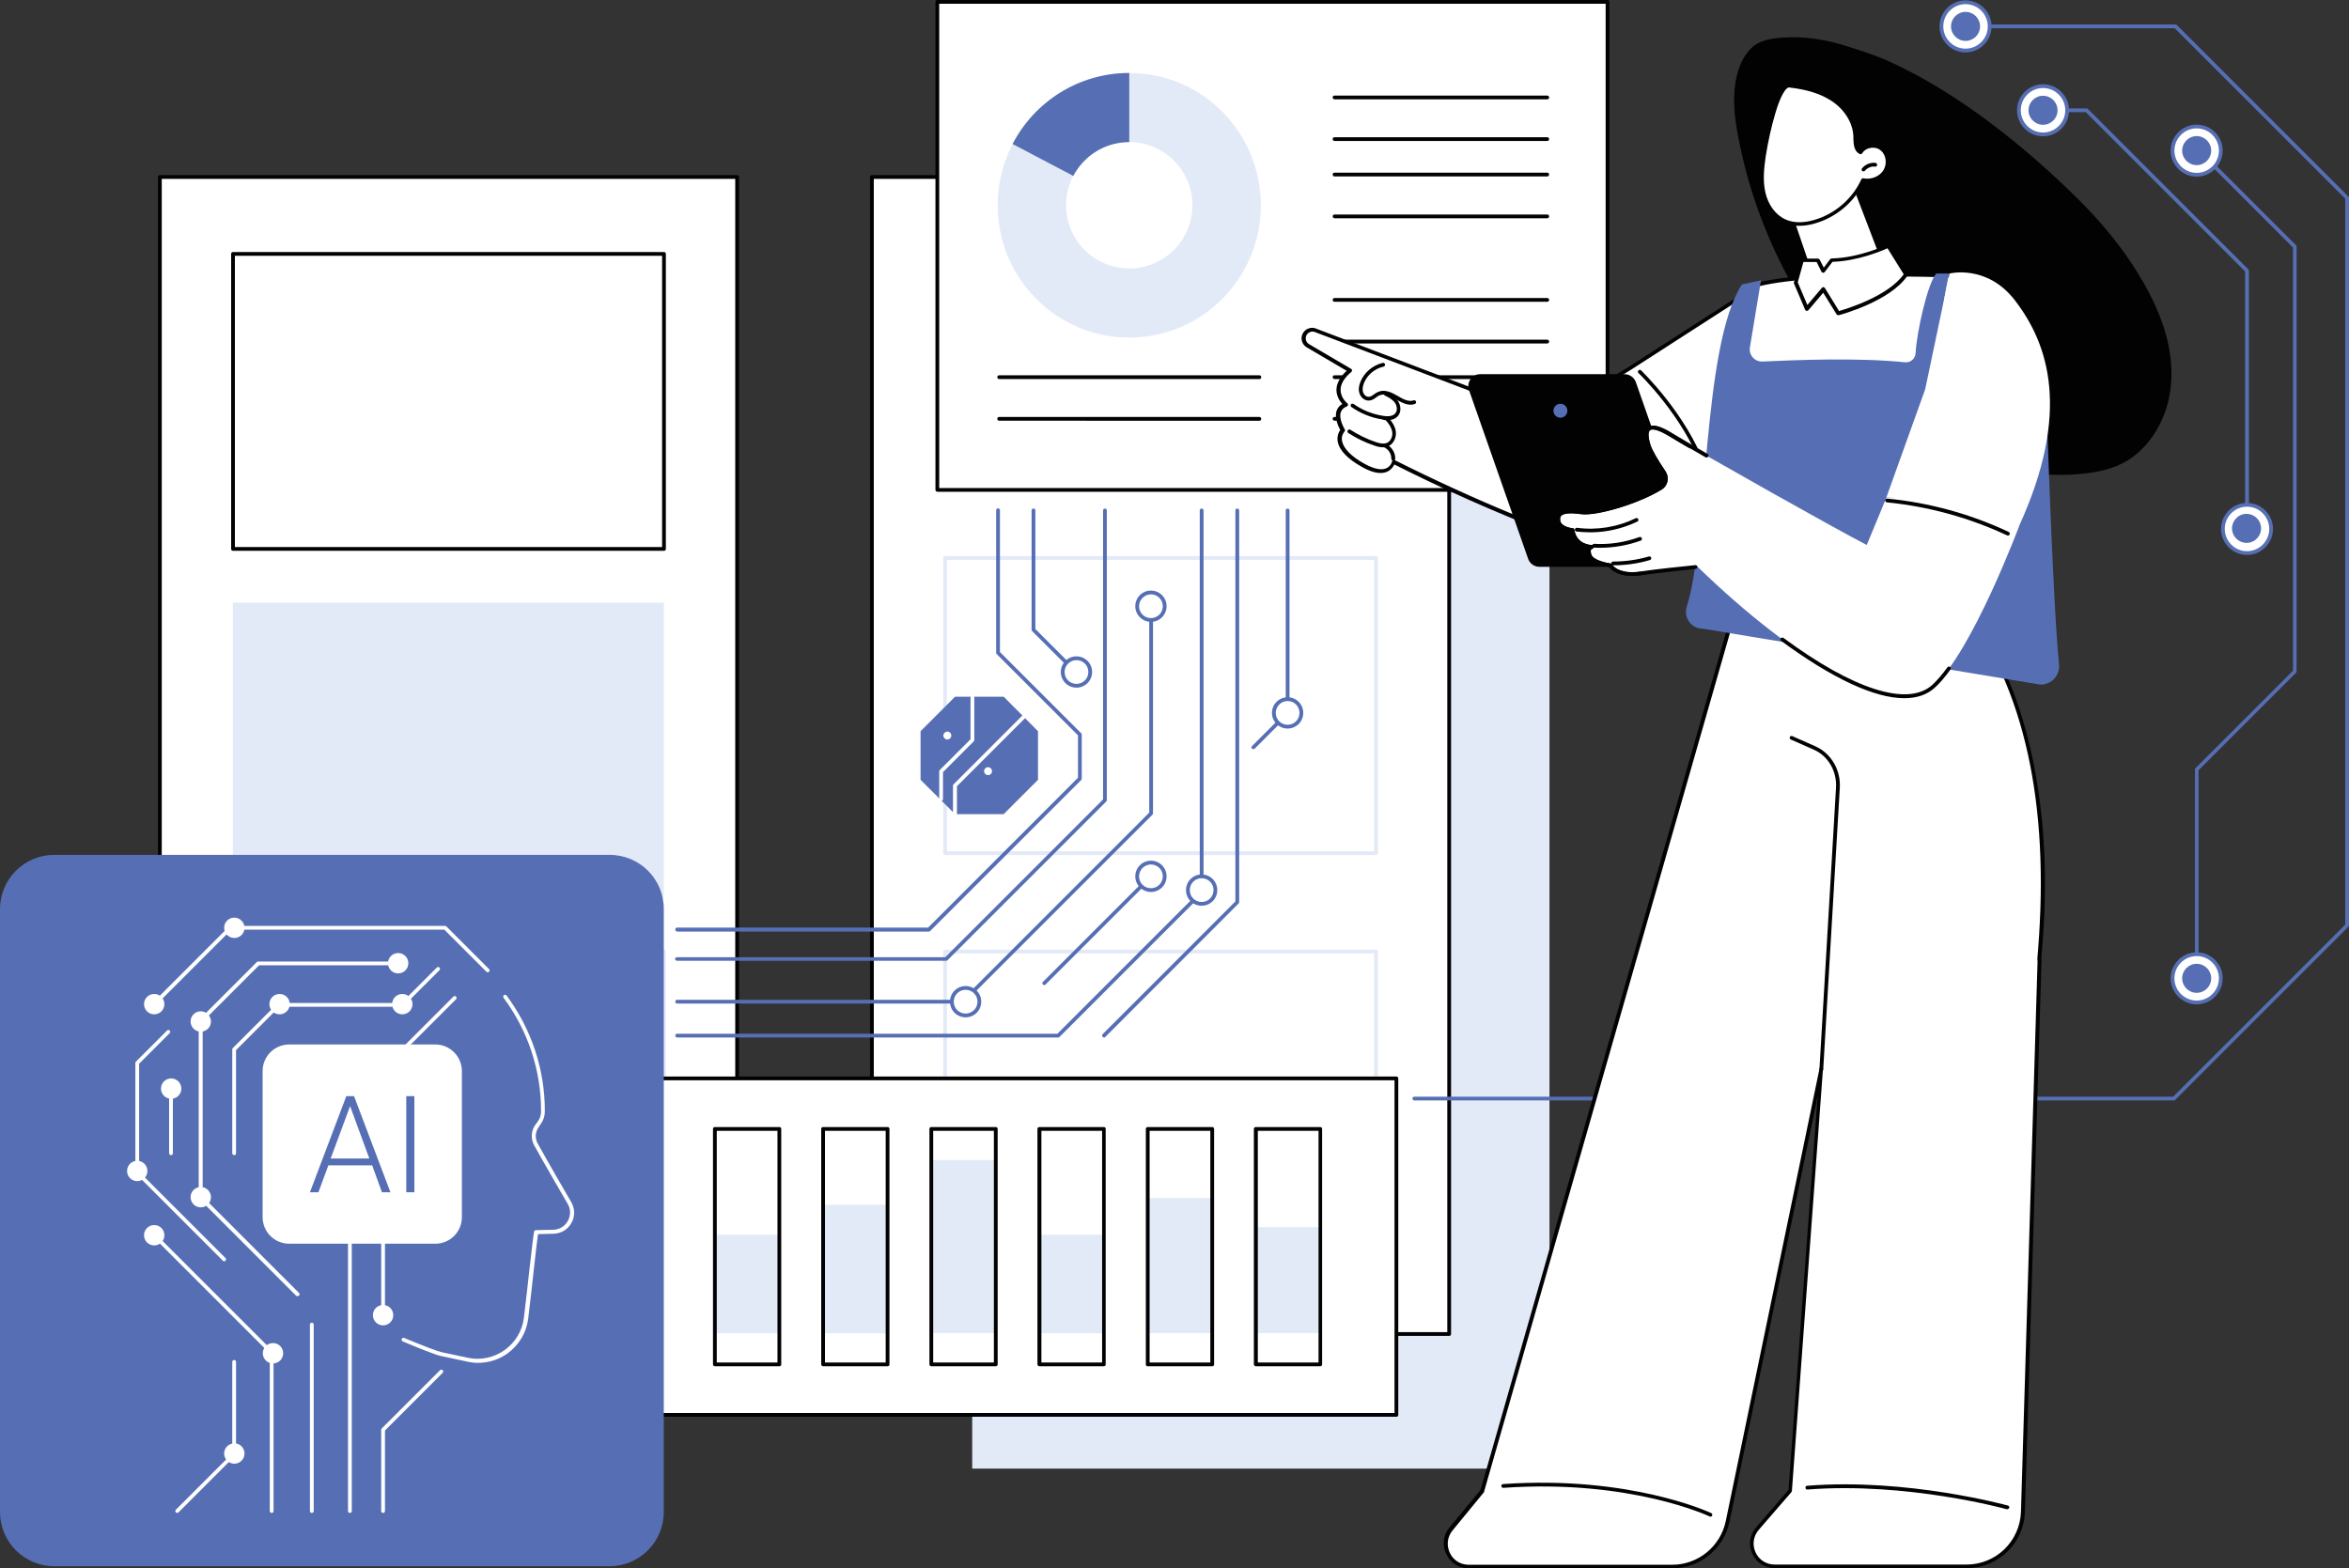 <?xml version="1.0" encoding="utf-8"?>
<!-- Generator: Adobe Illustrator 24.1.2, SVG Export Plug-In . SVG Version: 6.00 Build 0)  -->
<svg version="1.1" id="Layer_1" xmlns="http://www.w3.org/2000/svg" xmlns:xlink="http://www.w3.org/1999/xlink" x="0px" y="0px"
	 viewBox="0 0 1246 832" style="enable-background:new 0 0 1246 832;" xml:space="preserve">
<rect x="0" y="0" width="1246" height="832" fill="#333333" stroke="none"/>
<style type="text/css">
	.st0{fill:#FFFFFF;}
	.st1{fill:#020203;}
	.st2{fill:#E3EAF7;}
	.st3{fill:#566FB4;}
</style>
<g id="Business_process_automation">
	<g>
		<g>
			<g>
				<rect x="84.7" y="94" class="st0" width="306.2" height="613.7"/>
				<path class="st1" d="M83.8,707.6V93.9c0-0.6,0.4-1,1-1H391c0.6,0,1,0.4,1,1v613.8c0,0.6-0.4,1-1,1H84.8
					C84.2,708.7,83.8,708.2,83.8,707.6z M390,94.9H85.8v611.8H390V94.9z"/>
			</g>
			<g>
				<rect x="123.5" y="319.7" class="st2" width="228.6" height="156.5"/>
				<g>
					<rect x="123.5" y="504.9" class="st0" width="228.6" height="156.5"/>
					<path class="st2" d="M122.6,661.3V504.8c0-0.6,0.4-1,1-1h228.6c0.6,0,1,0.4,1,1v156.6c0,0.6-0.4,1-1,1H123.6
						C123,662.4,122.6,661.9,122.6,661.3z M351.2,505.8H124.6v154.6h226.6V505.8z"/>
				</g>
				<g>
					<rect x="123.5" y="134.7" class="st0" width="228.6" height="156.5"/>
					<path class="st1" d="M122.6,291.2V134.7c0-0.6,0.4-1,1-1h228.6c0.6,0,1,0.4,1,1v156.5c0,0.6-0.4,1-1,1H123.6
						C123,292.2,122.6,291.8,122.6,291.2z M351.2,135.7H124.6v154.5h226.6V135.7z"/>
				</g>
			</g>
		</g>
		<g>
			<rect x="515.7" y="165.4" class="st2" width="306.2" height="613.7"/>
			<g>
				<rect x="462.5" y="94" class="st0" width="306.2" height="613.7"/>
				<path class="st1" d="M461.5,707.6V93.9c0-0.6,0.4-1,1-1h306.2c0.6,0,1,0.4,1,1v613.8c0,0.6-0.4,1-1,1H462.5
					C461.9,708.7,461.5,708.2,461.5,707.6z M767.7,94.9H463.5v611.8h304.2V94.9z"/>
			</g>
			<g>
				<rect x="501.3" y="296.1" class="st0" width="228.6" height="156.5"/>
				<path class="st2" d="M500.3,452.5V296c0-0.6,0.4-1,1-1h228.6c0.6,0,1,0.4,1,1v156.6c0,0.6-0.4,1-1,1H501.3
					C500.7,453.6,500.3,453.1,500.3,452.5z M728.9,297H502.3v154.6h226.6V297z"/>
			</g>
			<g>
				<rect x="501.3" y="504.9" class="st0" width="228.6" height="156.5"/>
				<path class="st2" d="M500.3,661.3V504.8c0-0.6,0.4-1,1-1h228.6c0.6,0,1,0.4,1,1v156.6c0,0.6-0.4,1-1,1H501.3
					C500.7,662.4,500.3,661.9,500.3,661.3z M728.9,505.8H502.3v154.6h226.6V505.8z"/>
			</g>
		</g>
		<g>
			<g>
				<rect x="223.1" y="572.1" class="st0" width="517.7" height="178.5"/>
				<path class="st1" d="M222,750.6V572.1c0-0.6,0.4-1,1-1h517.7c0.6,0,1,0.4,1,1v178.5c0,0.6-0.4,1-1,1H223.1
					C222.5,751.6,222.1,751.2,222,750.6z M739.7,573.1H224v176.5h515.7V573.1z"/>
			</g>
			<g>
				<g>
					<rect x="379.2" y="655" class="st2" width="34.2" height="52.3"/>
					<rect x="436.6" y="639.1" class="st2" width="34.2" height="68.2"/>
					<rect x="493.9" y="615.4" class="st2" width="34.2" height="91.8"/>
					<rect x="551.3" y="655" class="st2" width="34.2" height="52.3"/>
					<rect x="608.7" y="635.5" class="st2" width="34.2" height="71.7"/>
					<rect x="666.1" y="651" class="st2" width="34.2" height="56.2"/>
				</g>
				<g>
					<path class="st1" d="M378.2,723.8V598.9c0-0.6,0.4-1,1-1h34.2c0.6,0,1,0.4,1,1v124.9c0,0.6-0.4,1-1,1h-34.2
						C378.6,724.8,378.2,724.3,378.2,723.8z M412.4,599.9h-32.2v122.9h32.2V599.9z"/>
					<path class="st1" d="M435.6,723.8V598.9c0-0.6,0.4-1,1-1h34.2c0.6,0,1,0.4,1,1v124.9c0,0.6-0.4,1-1,1h-34.2
						C436,724.8,435.6,724.3,435.6,723.8z M469.8,599.9h-32.2v122.9h32.2V599.9z"/>
					<path class="st1" d="M493,723.8V598.9c0-0.6,0.4-1,1-1h34.2c0.6,0,1,0.4,1,1v124.9c0,0.6-0.4,1-1,1H494
						C493.4,724.8,493,724.3,493,723.8z M527.2,599.9H495v122.9h32.2V599.9z"/>
					<path class="st1" d="M550.3,723.8V598.9c0-0.6,0.4-1,1-1h34.2c0.6,0,1,0.4,1,1v124.9c0,0.6-0.4,1-1,1h-34.2
						C550.8,724.8,550.3,724.3,550.3,723.8z M584.6,599.9h-32.2v122.9h32.2V599.9z"/>
					<path class="st1" d="M607.8,723.8V598.9c0-0.6,0.4-1,1-1H643c0.6,0,1,0.4,1,1v124.9c0,0.6-0.4,1-1,1h-34.3
						C608.2,724.8,607.7,724.3,607.8,723.8z M642,599.9h-32.2v122.9H642V599.9z"/>
					<path class="st1" d="M665.1,723.8V598.9c0-0.6,0.4-1,1-1h34.2c0.6,0,1,0.4,1,1v124.9c0,0.6-0.4,1-1,1h-34.2
						C665.6,724.8,665.1,724.3,665.1,723.8z M699.4,599.9h-32.2v122.9h32.2V599.9z"/>
				</g>
			</g>
		</g>
		<g>
			<g>
				<rect x="497.2" y="1" class="st0" width="355.5" height="258.9"/>
				<path class="st1" d="M496.2,259.9V1c0-0.6,0.4-1,1-1l355.5,0c0.6,0,1,0.4,1,1v258.9c0,0.6-0.4,1-1,1H497.2
					C496.7,260.9,496.2,260.4,496.2,259.9z M851.7,2H498.2v256.9h353.5V2z"/>
			</g>
			<g>
				<g>
					<path class="st0" d="M537.1,76.4c-5,9.7-7.9,20.8-7.9,32.5c0,38.8,31.3,70.2,69.8,70.2c38.6,0,69.8-31.4,69.8-70.2
						S637.5,38.7,599,38.7v70.2L537.1,76.4z"/>
					<path class="st2" d="M529.2,108.9c0,38.8,31.3,70.2,69.8,70.2c38.6,0,69.8-31.4,69.8-70.2S637.5,38.7,599,38.7l-61.9,37.7
						C532.1,86.1,529.2,97.2,529.2,108.9z"/>
					<path class="st3" d="M599,108.9V38.7c-26.9,0-50.3,15.3-61.9,37.7L599,108.9z"/>
					<ellipse class="st0" cx="599" cy="108.9" rx="33.5" ry="33.5"/>
				</g>
				<path class="st1" d="M529,200.1c0-0.6,0.4-1,1-1h138c0.6,0,1,0.4,1,1s-0.4,1-1,1H530C529.4,201.1,529,200.6,529,200.1z"/>
				<path class="st1" d="M529,222.2c0-0.6,0.4-1,1-1h138c0.6,0,1,0.4,1,1s-0.4,1-1,1H530C529.4,223.2,529,222.7,529,222.2z"/>
				<path class="st1" d="M706.9,92.6c0-0.6,0.4-1,1-1h112.8c0.6,0,1,0.4,1,1s-0.4,1-1,1H707.9C707.4,93.6,706.9,93.2,706.9,92.6z"/>
				<path class="st1" d="M706.9,114.8c0-0.6,0.4-1,1-1h112.8c0.6,0,1,0.4,1,1s-0.4,1-1,1H707.9C707.4,115.8,706.9,115.3,706.9,114.8
					z"/>
				<path class="st1" d="M706.9,51.7c0-0.6,0.4-1,1-1h112.8c0.6,0,1,0.4,1,1s-0.4,1-1,1H707.9C707.4,52.7,706.9,52.3,706.9,51.7z"/>
				<path class="st1" d="M706.9,73.8c0-0.6,0.4-1,1-1h112.8c0.6,0,1,0.4,1,1s-0.4,1-1,1H707.9C707.4,74.8,706.9,74.3,706.9,73.8z"/>
				<path class="st1" d="M706.9,200.1c0-0.6,0.4-1,1-1h112.8c0.6,0,1,0.4,1,1s-0.4,1-1,1H707.9C707.4,201.1,706.9,200.6,706.9,200.1
					z"/>
				<path class="st1" d="M706.9,222.2c0-0.6,0.4-1,1-1h112.8c0.6,0,1,0.4,1,1s-0.4,1-1,1H707.9C707.4,223.2,706.9,222.7,706.9,222.2
					z"/>
				<path class="st1" d="M706.9,159.1c0-0.6,0.4-1,1-1h112.8c0.6,0,1,0.4,1,1s-0.4,1-1,1H707.9C707.4,160.1,706.9,159.7,706.9,159.1
					z"/>
				<path class="st1" d="M706.9,181.2c0-0.6,0.4-1,1-1h112.8c0.6,0,1,0.4,1,1s-0.4,1-1,1H707.9C707.4,182.2,706.9,181.8,706.9,181.2
					z"/>
			</g>
		</g>
	</g>
	<g>
		<path class="st3" d="M749.2,582.8c0-0.6,0.4-1,1-1h402.5l91.3-91.3V105.4L1153.6,15h-111c-0.6,0-1-0.4-1-1s0.4-1,1-1H1154
			c0.3,0,0.5,0.1,0.7,0.3l91,91c0.2,0.2,0.3,0.4,0.3,0.7v385.9c0,0.3-0.1,0.5-0.3,0.7l-91.9,91.9c-0.2,0.2-0.4,0.3-0.7,0.3H750.2
			C749.7,583.8,749.2,583.3,749.2,582.8z"/>
		<path class="st3" d="M1164.3,527l0-118.8c0-0.3,0.1-0.5,0.3-0.7l51.7-51.7V131.3l-50.6-50.6c-0.4-0.4-0.4-1,0-1.4
			c0.4-0.4,1-0.4,1.4,0l50.8,50.8c0.2,0.2,0.3,0.4,0.3,0.7v225.4c0,0.3-0.1,0.5-0.3,0.7l-51.7,51.7V527c0,0.6-0.4,1-1,1
			C1164.7,528,1164.2,527.5,1164.3,527z"/>
		<path class="st3" d="M1190.9,280.6V144l-84.5-84.5h-22.7c-0.6,0-1-0.4-1-1s0.4-1,1-1h23.1c0.3,0,0.5,0.1,0.7,0.3l85.1,85.1
			c0.2,0.2,0.3,0.4,0.3,0.7v137c0,0.6-0.4,1-1,1S1190.9,281.2,1190.9,280.6z"/>
		<g>
			<g>
				<circle class="st0" cx="1042.6" cy="14" r="12.8"/>
				<path class="st3" d="M1028.8,14c0-7.6,6.2-13.8,13.8-13.8c7.6,0,13.8,6.2,13.8,13.8s-6.2,13.8-13.8,13.8
					C1035,27.8,1028.8,21.6,1028.8,14z M1030.8,14c0,6.5,5.3,11.8,11.8,11.8s11.8-5.3,11.8-11.8s-5.3-11.8-11.8-11.8
					S1030.8,7.5,1030.8,14z"/>
			</g>
			<circle class="st3" cx="1042.6" cy="14" r="7.7"/>
		</g>
		<g>
			<g>
				<circle class="st0" cx="1191.9" cy="280.6" r="12.8"/>
				<path class="st3" d="M1178.1,280.6c0-7.6,6.2-13.8,13.8-13.8s13.8,6.2,13.8,13.8c0,7.6-6.2,13.8-13.8,13.8
					S1178.1,288.2,1178.1,280.6z M1180.1,280.6c0,6.5,5.3,11.8,11.8,11.8s11.8-5.3,11.8-11.8s-5.3-11.8-11.8-11.8
					S1180.1,274.1,1180.1,280.6z"/>
			</g>
			
				<ellipse transform="matrix(0.973 -0.23 0.23 0.973 -32.596 281.416)" class="st3" cx="1191.9" cy="280.6" rx="7.7" ry="7.7"/>
		</g>
		<g>
			<g>
				<path class="st0" d="M1083.7,45.7c7.1,0,12.8,5.7,12.8,12.8s-5.7,12.8-12.8,12.8c-7.1,0-12.8-5.7-12.8-12.8
					S1076.6,45.7,1083.7,45.7z"/>
				<path class="st3" d="M1069.9,58.5c0-7.6,6.2-13.8,13.8-13.8c7.6,0,13.8,6.2,13.8,13.8s-6.2,13.8-13.8,13.8
					C1076.1,72.3,1069.9,66.1,1069.9,58.5z M1071.9,58.5c0,6.5,5.3,11.8,11.8,11.8s11.8-5.3,11.8-11.8s-5.3-11.8-11.8-11.8
					S1071.9,52,1071.9,58.5z"/>
			</g>
			<circle class="st3" cx="1083.7" cy="58.5" r="7.7"/>
		</g>
		<g>
			<g>
				<path class="st0" d="M1165.2,67.1c7.1,0,12.8,5.7,12.8,12.8s-5.7,12.8-12.8,12.8c-7.1,0-12.8-5.7-12.8-12.8
					C1152.4,72.9,1158.2,67.1,1165.2,67.1z"/>
				<path class="st3" d="M1151.4,79.9c0-7.6,6.2-13.8,13.8-13.8c7.6,0,13.8,6.2,13.8,13.8c0,7.6-6.2,13.8-13.8,13.8
					C1157.6,93.7,1151.4,87.5,1151.4,79.9z M1153.4,79.9c0,6.5,5.3,11.8,11.8,11.8s11.8-5.3,11.8-11.8s-5.3-11.8-11.8-11.8
					S1153.4,73.4,1153.4,79.9z"/>
			</g>
			<circle class="st3" cx="1165.2" cy="79.9" r="7.7"/>
		</g>
		<g>
			<g>
				<circle class="st0" cx="1165.2" cy="519" r="12.8"/>
				<path class="st3" d="M1151.4,519c0-7.6,6.2-13.8,13.8-13.8c7.6,0,13.8,6.2,13.8,13.8c0,7.6-6.2,13.8-13.8,13.8
					C1157.6,532.8,1151.4,526.6,1151.4,519z M1153.4,519c0,6.5,5.3,11.8,11.8,11.8s11.8-5.3,11.8-11.8s-5.3-11.8-11.8-11.8
					S1153.4,512.5,1153.4,519z"/>
			</g>
			<circle class="st3" cx="1165.2" cy="519" r="7.7"/>
		</g>
	</g>
	<g>
		<g>
			<g>
				<path class="st0" d="M1073.1,802c-0.5,16.1-13.7,29-29.9,29H941.4c-10.3,0-15.9-12.2-9.1-20l17.4-20.1l16.5-224.1l-49.8,240.4
					c-2.9,13.9-15.1,23.9-29.3,23.9H778.9c-10.2,0-15.8-11.9-9.3-19.8l16.6-20.1l141.2-493.1l114.5,23.3
					c57.4,75.9,38.3,188.5,40,188.2L1073.1,802z"/>
				<path class="st1" d="M767.1,824.3c-2.2-4.6-1.6-10,1.7-13.9l16.5-19.9l141.1-492.9c0.2-0.5,0.7-0.8,1.2-0.7l114.5,23.3
					c0.2,0.1,0.5,0.2,0.6,0.4c21.1,27.9,34.4,63.9,39.6,107c4.2,34.5,1.9,63.5,0.9,75.9c-0.3,2.6-0.4,4.8-0.4,5.5
					c0.1,0.2,0.1,0.3,0.1,0.5l-8.8,292.4c-0.5,16.8-14.1,30-30.9,30H941.4c-5.2,0-9.7-2.9-11.9-7.6s-1.4-10.1,2-14l17.2-19.9
					l15.4-208.5l-46.7,225.4c-3,14.3-15.7,24.7-30.3,24.7H779C773.9,832,769.3,829.1,767.1,824.3z M966.1,565.7
					c0.6,0.1,0.9,0.6,0.9,1.1l-16.5,224.1c0,0.2-0.1,0.4-0.2,0.6l-17.4,20.1c-2.9,3.4-3.5,7.9-1.7,11.9c1.8,4,5.7,6.5,10.1,6.5
					h101.8c15.7,0,28.4-12.4,28.9-28.1l8.8-292.1c-0.2-0.5-0.1-1.8,0.3-6.4c6.1-77.1-7.3-138-39.8-181.2l-113.2-23L787.2,791.4
					c0,0.2-0.1,0.3-0.2,0.4l-16.5,20.1c-2.8,3.4-3.3,7.8-1.5,11.8s5.7,6.4,10,6.4h108.1c13.6,0,25.5-9.7,28.3-23.1l49.8-240.4
					c0.1-0.5,0.5-0.8,1-0.8C966.2,565.8,966.3,565.8,966.1,565.7z"/>
			</g>
			<path class="st1" d="M1064.6,800.7c-0.5-0.2-53-14.6-105.8-10.5c-0.6,0.1-1.1-0.3-1.1-0.9c-0.1-0.6,0.3-1.1,0.9-1.1
				c53.2-4.2,106,10.4,106.5,10.5c0.5,0.1,0.8,0.7,0.7,1.2c-0.2,0.4-0.6,0.7-1,0.7C1064.8,800.6,1064.7,800.6,1064.6,800.7z"/>
			<path class="st1" d="M906.9,804.5c-0.4-0.2-42.3-19.9-109.4-15.2c-0.6,0-1.1-0.3-1.1-0.9c-0.1-0.6,0.3-1.1,0.9-1.1
				c67.6-4.7,110,15.2,110.4,15.4c0.5,0.2,0.7,0.8,0.5,1.3c-0.2,0.4-0.5,0.6-0.9,0.6C907.2,804.6,907,804.6,906.9,804.5z"/>
			<path class="st1" d="M966.1,568.4c-0.6-0.1-1.1-0.6-1-1.1l8.8-149.5c0.5-8.7-4.2-16.8-11.8-20.1l-12.2-5.4
				c-0.5-0.2-0.7-0.8-0.5-1.3c0.2-0.5,0.8-0.7,1.3-0.5l12.2,5.4c8.4,3.7,13.6,12.6,13,22.1l-8.8,149.5
				C967.1,568,966.6,568.4,966.1,568.4C966.1,568.4,966,568.4,966.1,568.4z"/>
		</g>
		<path class="st1" d="M920.9,66c1,6.9,2.5,13.6,4.1,20.3c3.2,13,7.4,25.7,12.6,38c5.1,12.3,11.2,24.1,18.2,35.5
			s14.9,22.3,23.6,32.5c9,10.5,18.8,20.5,29.6,29.3c11.1,9.1,23.4,16.6,36.9,21.7c13,5,26.9,7.9,40.9,8.5c6.8,0.3,13.8,0.1,20.6-0.8
			c7-0.9,14-2.6,20.1-6.1c10.2-5.9,17.3-15.9,21.1-26.8c4.3-12.4,4-25.7,0.9-38.3c-3.5-14.1-10.4-27.2-18.3-39.3
			c-8.4-12.8-18.4-24.5-29.3-35.3c-10-9.9-20.6-19.5-31.5-28.5c-10.7-8.8-21.8-17.1-33.4-24.7c-11.5-7.5-23.4-14.2-35.8-19.8
			c-6.4-2.9-16.6-6.2-24.9-8.7c-9.7-2.8-19.9-4.2-30-3.6c-6.6,0.4-13.4,1.3-18.1,6.4c-4.5,4.8-6.7,11.4-7.7,17.8
			C919.4,51.4,919.8,58.8,920.9,66z"/>
		<g>
			<g>
				<g>
					<path class="st0" d="M803.2,274.2c19.8,8.2,24.1,9.2,26.3,9.6c11.5,2.2,44.2,4.4,94.2-48.9c1.5-26.9,2.9-53.7,4.4-80.6
						c-21.4,13.8-42.7,27.5-64.1,41.3l-43.3,26.3l-122.6-46.6c-3.1-1.4-6.5,0.9-6.5,4.2c0,1.7,0.9,3.2,2.3,4l22.3,13.1
						c-12.2,10.3-2.2,18.1-2.2,18.1c-8.2,3.2-1.6,13.6-1.6,13.6c-4,5.1-0.8,12.2,11,18.7c13.9,7.7,15.9-2,15.9-2
						C753.6,252.2,775.5,262.8,803.2,274.2z"/>
					<path class="st1" d="M829.1,284.8c-2-0.4-6-1.1-26.5-9.6c-21.6-8.9-42.8-18.6-63-28.8c-0.5,1.1-1.6,2.8-3.7,3.8
						c-3.3,1.5-7.8,0.7-13.3-2.4c-7.6-4.2-12.1-8.8-13-13.4c-0.4-2.2,0-4.4,1.3-6.3c-0.9-1.7-3.2-6.4-1.9-10.2
						c0.5-1.5,1.5-2.7,3-3.6c-1.2-1.3-3-3.9-3.1-7.3c0-3.5,1.8-6.9,5.4-10.3l-21.1-12.4c-1.7-1-2.8-2.8-2.8-4.8c0-1.9,1-3.7,2.6-4.7
						s3.6-1.2,5.3-0.4l122.2,46.4l43-25.9l64.1-41.3c0.3-0.2,0.7-0.2,1,0s0.5,0.5,0.5,0.9l-4.4,80.6c0,0.2-0.1,0.4-0.3,0.6
						c-21.6,23-42.4,38.3-61.9,45.5c-8.2,3-16.1,4.5-23.5,4.5C835.7,285.7,832.5,285.4,829.1,284.8z M927,156.3l-62.4,40.2
						l-43.4,26.2c-0.3,0.2-0.6,0.2-0.9,0.1l-122.7-46.6c-1.1-0.5-2.4-0.4-3.4,0.3c-1,0.6-1.6,1.8-1.6,3c0,1.3,0.7,2.5,1.8,3.1
						l22.3,13.1c0.3,0.2,0.5,0.5,0.5,0.8s-0.2,0.6-0.4,0.8c-3.8,3.2-5.8,6.5-5.7,9.7c0.1,4.2,3.5,6.9,3.5,6.9
						c0.3,0.2,0.5,0.5,0.4,0.9c0,0.4-0.3,0.7-0.6,0.8c-1.7,0.7-2.7,1.7-3.2,3.1c-1.2,3.8,2.1,9,2.1,9.1c0.2,0.3,0.2,0.8-0.1,1.1
						c-1.3,1.6-1.7,3.3-1.3,5.2c0.8,3.9,5,8.2,12,12c4.9,2.7,8.9,3.5,11.5,2.3c2.4-1.1,3-3.5,3-3.6c0-0.3,0.2-0.6,0.5-0.7
						s0.6-0.1,0.9,0c20.5,10.3,42,20.2,63.9,29.2c20.4,8.4,24.2,9.1,26.1,9.5c15,2.9,47.1,0.5,93-48.3L927,156.3z"/>
				</g>
				<g>
					<path class="st1" d="M740.2,211.7c-2.7-1.7-5.8-3.1-8.4-2c-0.6,0.2-1.2,0.7-1.8,1.1c-1.1,0.8-2.2,1.6-3.7,1.7
						c-2.2,0.2-4.5-1.5-5.2-3.9c-0.6-1.8-0.4-3.9,0.6-6.2c2-4.9,6.6-8.7,11.8-9.9c0.5-0.1,1.1,0.3,1.2,0.8c0.1,0.5-0.3,1.1-0.8,1.2
						c-4.6,1-8.6,4.3-10.4,8.7c-0.7,1.8-0.9,3.4-0.5,4.8c0.4,1.3,1.6,2.6,3.1,2.5c0.9,0,1.8-0.6,2.7-1.3c0.7-0.5,1.4-0.9,2.2-1.3
						c3.4-1.5,7.1,0.2,10.3,2.1c3,1.8,5.9,3.3,8.5,2.4c0.6-0.2,1.1,0.1,1.3,0.6c0.2,0.6-0.1,1.1-0.6,1.3c-0.7,0.3-1.5,0.4-2.2,0.4
						C745.3,214.7,742.5,213,740.2,211.7z"/>
					<path class="st1" d="M733.2,222.5c-5.9-0.9-11.5-3.2-16.4-6.6c-0.4-0.3-0.5-0.9-0.2-1.4c0.3-0.4,0.9-0.5,1.4-0.2
						c4.6,3.3,10,5.4,15.6,6.3c3.1,0.5,5.3,0.1,6.5-1.3c1.3-1.5,0.9-4-0.1-5.5c-1.3-1.9-3.7-3.2-5.3-3.9c-0.5-0.2-0.7-0.8-0.5-1.3
						s0.8-0.7,1.3-0.5c1.9,0.9,4.5,2.3,6.1,4.7c1.4,2.2,1.9,5.6-0.1,7.9c-1.3,1.5-3.2,2.2-5.8,2.2
						C734.9,222.9,734,222.9,733.2,222.5z"/>
					<path class="st1" d="M729.1,236.4c-4.9-1.6-9.6-3.9-13.9-6.7c-0.5-0.3-0.6-0.9-0.3-1.4c0.3-0.5,0.9-0.6,1.4-0.3
						c4.2,2.7,8.7,4.9,13.4,6.5c2,0.7,4.3,1.2,6.1,0.4c2.1-1,3-3.6,2.7-5.7c-0.3-2-1.5-4.2-3.5-6.3c-0.4-0.4-0.4-1,0-1.4
						c0.4-0.4,1-0.4,1.4,0c2.3,2.5,3.7,5,4,7.5c0.4,3.2-1.3,6.5-3.9,7.7c-0.9,0.4-1.9,0.6-2.9,0.6
						C732,237.3,730.4,236.9,729.1,236.4z"/>
					<path class="st1" d="M739.1,244.4c-0.6,0-1-0.4-1.1-1.1c0.1-2.6-1.6-5.1-4-6.1c-0.5-0.2-0.7-0.8-0.5-1.3s0.8-0.7,1.3-0.5
						c3.2,1.3,5.4,4.6,5.3,8C740.1,244,739.6,244.4,739.1,244.4L739.1,244.4z"/>
				</g>
				<path class="st1" d="M902.8,248.3c-9.9-27.7-33.5-50.2-33.7-50.4c-0.4-0.4-0.4-1,0-1.4c0.4-0.4,1-0.4,1.4,0
					c0.2,0.2,24.1,23.1,34.2,51.2c0.2,0.5-0.1,1.1-0.6,1.3c-0.1,0.1-0.2,0.1-0.3,0.1C903.4,249.1,903,248.8,902.8,248.3z"/>
			</g>
			<g>
				<path class="st0" d="M1037.6,214.6l-127-1.2l16.3-60.7c25.5-10.2,122.3-6.7,123.6-5.3L1037.6,214.6z"/>
				<path class="st1" d="M1037.6,215.5l-126.9-1.1c-0.3,0-0.6-0.2-0.8-0.4c-0.2-0.3-0.3-0.6-0.2-0.9l16.3-60.7
					c0.1-0.3,0.3-0.6,0.6-0.7c13.7-5.4,46.3-6.8,71.3-7c20.6-0.2,52.1,0.6,53.4,2c0.2,0.3,0.3,0.6,0.2,0.9l-12.9,67.1
					C1038.5,215.2,1038.1,215.5,1037.6,215.5L1037.6,215.5z M927.7,153.5l-15.8,58.9l124.9,1.1l12.5-65.4
					C1039.9,146.8,952.7,144,927.7,153.5z"/>
			</g>
			<path class="st3" d="M1058.9,237.2c-45.9-11-24.9-92.1-24.9-92.1h-6.9c-4.4,4.5-10.4,30.8-11,42.3c-0.2,2.9-2.7,5.1-5.6,4.8
				c-24.9-2.6-58.2-1.2-75.7-0.4c-4.3,0.1-7.5-3.8-6.5-8l5.8-35.1l-10.1,2.2c-21.2,32.2-18,136.4-29.3,171
				c-1.8,5.7,2.4,11.6,8.4,11.6l179.3,29.7c5.9,0,10.4-5,9.8-10.8c-3.2-29.7-7.1-148.7-7.1-149.5
				C1085.1,202.9,1090.6,244.7,1058.9,237.2z"/>
			<g>
				<path class="st1" d="M810.6,296.5l-31.4-89.6c-1.4-4.1,1.6-8.4,6-8.4h76.5c2.7,0,5.1,1.7,6,4.2l31.4,89.6c1.4,4.1-1.6,8.4-6,8.4
					h-76.5C813.9,300.7,811.5,299,810.6,296.5z"/>
				<circle class="st3" cx="827.7" cy="217.9" r="3.7"/>
			</g>
			<g>
				<path class="st0" d="M1000.6,264l-10.4,25.1c-13.3-6.7-87.7-48.5-103.5-58.2c-15.8-9.7-14,0.1-12.2,5.5
					c1.1,3.4,5.3,9.8,8.2,14.2c1.8,2.7,1.1,6.4-1.7,8.1c-11.9,7.4-33.9,14.1-42.2,13c-9.6-1.3-13,0.4-12.2,4.6
					c0.8,4.2,7.5,4.8,7.5,4.8c1.3,9,10.3,9,10.3,9s-2.7,0.2-1.3,4.4c1.4,4.1,11.1,5.4,11.1,5.4c1.5,2.8,7,5.6,15.9,4.3
					c8.9-1.3,30.4-3.5,30.4-3.5c51.4,49.9,104.7,81.7,125.1,63.4c20.5-18.3,45.5-85.2,45.5-85.2C1056,261.1,1000.6,264,1000.6,264z"
					/>
				<path class="st1" d="M853.6,300.7c-2.2-0.3-10-1.8-11.4-6c-0.5-1.6-0.6-3-0.1-4c-2.9-0.7-7.6-2.7-8.8-8.8
					c-1.9-0.3-6.9-1.5-7.6-5.5c-0.3-1.8,0-3.3,1-4.3c1.8-1.9,5.7-2.4,12.3-1.5c8.1,1.1,29.9-5.6,41.5-12.8c1.1-0.7,1.8-1.7,2.1-3
					c0.3-1.2,0-2.5-0.7-3.6c-3.2-4.7-7.2-11.1-8.3-14.5c-1.7-5.2-1.6-8.6,0.4-10.1c2.3-1.8,6.6-0.8,13.3,3.4
					c3.4,2.1,9.6,5.7,18.4,10.8c0.5,0.3,0.7,0.9,0.4,1.4s-0.9,0.7-1.4,0.4c-8.9-5.1-15.1-8.7-18.5-10.8c-7.6-4.7-10.2-4.3-11-3.6
					c-1.1,0.9-1,3.8,0.3,7.9c0.8,2.5,3.6,7.5,8,14c1,1.6,1.4,3.4,1,5.2c-0.4,1.8-1.4,3.3-3,4.3c-11.9,7.4-34.3,14.2-42.8,13.1
					c-5.8-0.8-9.3-0.5-10.6,0.9c-0.5,0.6-0.7,1.4-0.5,2.6c0.6,3.4,6.5,4,6.6,4c0.5,0,0.8,0.3,0.9,0.8c1.2,8,9,8.1,9.3,8.1l0,0
					c0.5,0,1,0.5,1,1s-0.4,1-0.9,1c0,0-0.3,0.1-0.5,0.4c-0.2,0.3-0.4,1,0.1,2.7c1,2.9,7.9,4.4,10.3,4.7c0.3,0,0.5,0.2,0.7,0.5
					c1.3,2.3,6.2,5.1,14.9,3.8c7.6-1.2,24.4-2.9,29.3-3.4c0.6,0,1,0.4,1.1,0.9c0,0.6-0.4,1-0.9,1.1c-4.9,0.5-21.6,2.3-29.2,3.4
					c-1.6,0.2-3.1,0.3-4.5,0.3C859.6,305.5,855.4,303.3,853.6,300.7z"/>
				<path class="st1" d="M944.8,340c-0.4-0.3-0.5-1-0.2-1.4c0.3-0.4,1-0.5,1.4-0.2c37.2,27.5,66,36.6,78.9,25
					c2.5-2.3,5.2-5.4,8.1-9.4c0.3-0.4,1-0.5,1.4-0.2s0.5,1,0.2,1.4c-3,4.1-5.8,7.4-8.4,9.7c-4.1,3.7-9.5,5.5-16.1,5.5
					C994.4,370.4,972,360,944.8,340z"/>
				<path class="st1" d="M853.5,300.8c-2.2-0.3-10-1.8-11.4-6c-0.5-1.6-0.6-3-0.1-4c-2.9-0.7-7.6-2.7-8.8-8.8
					c-1.9-0.3-6.9-1.5-7.6-5.5c-0.3-1.8,0-3.3,1-4.3c1.8-1.9,5.7-2.4,12.3-1.5c8.1,1.1,29.9-5.6,41.5-12.8c1.1-0.7,1.8-1.7,2.1-3
					c0.3-1.2,0-2.5-0.7-3.6c-3.2-4.7-7.2-11.1-8.3-14.5c-1.7-5.2-1.6-8.6,0.4-10.1c2.3-1.8,6.6-0.8,13.3,3.4
					c2.2,1.3,5.4,3.3,9.8,5.8c0.5,0.3,0.7,0.9,0.4,1.4s-0.9,0.7-1.4,0.4c-4.4-2.5-7.7-4.5-9.8-5.8c-7.6-4.7-10.2-4.3-11-3.6
					c-1.1,0.9-1,3.8,0.3,7.9c0.8,2.5,3.6,7.5,8,14c1,1.6,1.4,3.4,1,5.2c-0.4,1.8-1.4,3.3-3,4.3c-11.9,7.4-34.3,14.2-42.8,13.1
					c-5.8-0.8-9.3-0.5-10.6,0.9c-0.5,0.6-0.7,1.4-0.5,2.6c0.6,3.4,6.5,4,6.6,4c0.5,0,0.8,0.3,0.9,0.8c1.2,8,9,8.1,9.3,8.1l0,0
					c0.5,0,1,0.5,1,1s-0.4,1-0.9,1c0,0-0.3,0.1-0.5,0.4c-0.2,0.3-0.4,1,0.1,2.7c1,2.9,7.9,4.4,10.3,4.7c0.3,0,0.5,0.2,0.7,0.5
					c1.3,2.3,6.2,5.1,14.9,3.8c0.5-0.1,1,0.3,1.1,0.8c0.1,0.5-0.3,1-0.8,1.1c-1.6,0.2-3.1,0.3-4.5,0.3
					C859.6,305.5,855.4,303.3,853.5,300.8z"/>
				<path class="st1" d="M836.3,282c-0.6,0-1-0.6-0.9-1.1c0-0.6,0.6-1,1.1-0.9c10.6,1.4,21.6-0.4,31.2-5.1c0.5-0.2,1.1,0,1.3,0.5
					s0,1.1-0.5,1.3c-7.7,3.7-16.3,5.7-24.9,5.7C841.1,282.4,838.6,282.2,836.3,282z"/>
				<path class="st1" d="M845.4,290.5c-0.5-0.1-0.9-0.5-0.9-1.1c0.1-0.5,0.6-0.9,1.1-0.9c8.1,0.5,16.4-0.8,24-3.6
					c0.5-0.2,1.1,0.1,1.3,0.6s-0.1,1.1-0.6,1.3c-6.9,2.5-14.3,3.8-21.6,3.8C847.6,290.6,846.6,290.6,845.4,290.5z"/>
				<path class="st1" d="M854.7,298.9c0-0.6,0.4-1,1-1c6.4,0,12.8-0.9,19-2.7c0.5-0.1,1,0.2,1.2,0.7c0.1,0.5-0.2,1-0.7,1.2
					c-6.4,1.9-13,2.8-19.6,2.8l0,0C855.1,299.9,854.6,299.4,854.7,298.9z"/>
			</g>
			<path class="st0" d="M1021.2,206.5l-20.6,57.4c15.9-0.2,70.5,14.9,70.5,14.9c27.4-60.1,15.8-96.1-2.5-119.7
				c-14.8-19-34.5-14-34.5-14L1021.2,206.5z"/>
			<path class="st1" d="M1064.6,284c-20.1-9.4-41.6-15.3-63.7-17.5c-0.6-0.1-1-0.6-0.9-1.1c0.1-0.6,0.5-0.9,1.1-0.9
				c22.4,2.2,44,8.1,64.4,17.7c0.5,0.2,0.7,0.8,0.5,1.3c-0.2,0.4-0.5,0.6-0.9,0.6C1065,284.1,1064.8,284,1064.6,284z"/>
		</g>
		<g>
			<g>
				<path class="st0" d="M949.7,113.5l11.1,32.5c11.4,9.1,40.9-0.9,40.9-0.9l-20.2-52.7L949.7,113.5z"/>
				<path class="st1" d="M960.1,147c-0.1-0.2-0.2-0.3-0.3-0.5L948.7,114c-0.1-0.5,0-0.9,0.4-1.2l31.8-21.2c0.3-0.1,0.6-0.2,0.9-0.1
					c0.3,0.1,0.5,0.3,0.6,0.6l20.2,52.7c0.1,0.3,0.1,0.6,0,0.8c-0.1,0.2-0.3,0.4-0.6,0.5c-0.9,0.3-14.4,4.8-26.7,4.8
					C969.5,150.9,963.9,149.8,960.1,147z M981,94l-30.2,20.1l10.7,31.4c9.9,7.4,33.7,0.6,38.8-1L981,94z"/>
			</g>
			<g>
				<path class="st0" d="M975.2,166.2l-7.9-12.8l-8.8,10.4l-5.9-13.9l3.3-11.8h8.4l2.9,5.7l4.4-5.7c15.3-0.3,30-7.5,30-7.5l9.4,14.9
					C1002,159.1,975.1,166.2,975.2,166.2z"/>
				<path class="st1" d="M974.3,166.9l-7.2-11.6l-7.9,9.3c-0.2,0.2-0.6,0.4-0.9,0.3c-0.4-0.1-0.7-0.3-0.8-0.6l-5.9-13.9
					c0-0.2-0.1-0.5,0-0.7l3.3-11.8c0.2-0.4,0.6-0.7,1-0.7h8.4c0.4,0,0.7,0.2,0.9,0.5l2.2,4.3l3.4-4.5c0.2-0.3,0.5-0.4,0.8-0.4
					c14.9-0.3,29.5-7.3,29.6-7.4c0.5-0.2,1,0,1.3,0.4l9.4,14.9c0.2,0.3,0.2,0.8,0,1.1c-9.1,13.7-35.4,20.8-36.5,21.1
					c-0.1,0-0.2,0-0.3,0C974.7,167.2,974.4,167,974.3,166.9z M1001.2,131.7c-3.3,1.5-15.9,6.8-29.2,7.2l-4.1,5.4
					c-0.2,0.3-0.6,0.4-0.9,0.4s-0.6-0.2-0.8-0.5l-2.6-5.2h-7l-3,10.8l5.1,12l7.7-9.1c0.2-0.3,0.5-0.4,0.8-0.4
					c0.3,0.1,0.6,0.2,0.8,0.5l7.5,12.2c4.2-1.2,26.1-7.9,34.3-19.5L1001.2,131.7z"/>
			</g>
			<g>
				<path class="st0" d="M940.8,60c1-3.6,4.6-14.8,8.3-14.4c8,0.9,16,2.7,22.7,7.1c6.7,4.4,12,11.6,12.3,19.6
					c0.1,3.2-0.1,7.2,2.8,8.6c2.2-3.8,8.1-4.5,11.4-1.7s3.8,8.3,1.4,11.9c-2.4,3.7-7.2,5.4-11.5,4.6c-4.8,10.5-14.4,18.8-25.6,22
					c-5.2,1.5-11,1.9-15.9-0.3c-6-2.7-9.8-8.8-11.3-15.1c-1.5-6.4-0.8-13,0.2-19.4C936.8,75.1,938.6,67.4,940.8,60z"/>
				<path class="st1" d="M946.3,118.2c-5.7-2.6-10.1-8.5-11.8-15.8c-1.5-6.7-0.8-13.4,0.2-19.8c1.2-7.7,3-15.5,5.2-23.1
					c2.1-7.1,5.4-15.5,9.4-15.1c9.8,1.1,17.2,3.4,23.1,7.3c7.6,5,12.4,12.6,12.7,20.4c0,0.3,0,0.7,0,1c0.1,2.5,0.1,5,1.5,6.3
					c1.2-1.5,3-2.5,5.1-2.9c2.6-0.5,5.3,0.2,7.2,1.8c3.7,3.1,4.4,9,1.6,13.2c-2.4,3.6-7.2,5.6-11.8,5.1c-5,10.5-14.7,18.7-25.9,21.9
					c-2.3,0.7-5.3,1.3-8.4,1.3C951.8,119.8,948.9,119.4,946.3,118.2z M988.4,94.6c4.1,0.8,8.4-0.9,10.5-4.1
					c2.2-3.3,1.7-8.2-1.2-10.6c-1.4-1.3-3.5-1.8-5.6-1.4c-1.9,0.3-3.5,1.4-4.3,2.8c-0.3,0.5-0.8,0.6-1.3,0.4
					c-3.2-1.5-3.3-5.4-3.4-8.5c0-0.4,0-0.7,0-1c-0.3-7.1-4.8-14.3-11.8-18.8c-5.7-3.7-12.8-5.9-22.3-7c-1.6-0.1-4.5,4.1-7.3,13.7
					c-2.2,7.5-3.9,15.2-5.1,22.9c-0.9,6.2-1.6,12.7-0.2,19c1.5,6.7,5.5,12.1,10.7,14.4c5.2,2.4,11.1,1.5,15.2,0.3
					c10.9-3.1,20.3-11.2,25-21.5c0.2-0.4,0.5-0.6,0.9-0.6C988.2,94.6,988.3,94.6,988.4,94.6z"/>
			</g>
			<path class="st1" d="M987.8,90.7c-0.4-0.3-0.4-1-0.1-1.4c1.7-2.1,4.5-3.2,7.1-2.9c0.6,0.1,1,0.6,0.9,1.1c-0.1,0.6-0.5,1-1.1,0.9
				c-1.9-0.3-4,0.6-5.3,2.1c-0.2,0.3-0.5,0.4-0.8,0.4C988.3,90.9,988.1,90.9,987.8,90.7z"/>
		</g>
	</g>
	<g>
		<g>
			<path class="st3" d="M352.1,482.3v319.8c0,15.9-12.9,28.8-28.8,28.8H28.8C12.9,830.9,0,818,0,802.1l0-319.8
				c0-15.9,12.9-28.8,28.8-28.8h294.5C339.3,453.5,352.2,466.4,352.1,482.3z"/>
			<g>
				<path class="st0" d="M247.7,722.3l-13.7-2.9c-3.2-0.7-12.9-4.6-20.4-7.8c-0.5-0.2-0.7-0.8-0.5-1.3c0.2-0.5,0.8-0.7,1.3-0.5
					c10.6,4.4,17.7,7.1,20.1,7.6l13.7,2.9c6.7,1.5,13.9-0.1,19.5-4.1c5.7-4.1,9.4-10.3,10.2-17.2c1.2-10.1,2.3-19.5,3.1-27.1
					c1.1-9.5,1.9-16.3,2.3-18.5c0.1-0.5,0.5-0.8,1-0.8l9.1-0.2c3.3-0.1,6.2-1.8,7.8-4.7c1.6-2.9,1.6-6.3-0.1-9.1
					c-5-8.6-12.2-21-17.8-31.1c-1.8-3.4-1.6-7.6,0.6-10.7l0.4-0.5c1.5-2,2.7-3.7,2.7-6.9c0-21.7-6.9-42.5-19.9-60.1
					c-0.3-0.4-0.2-1.1,0.2-1.4s1.1-0.2,1.4,0.2c13.3,18,20.3,39.2,20.3,61.3c0,3.9-1.5,6-3,8.1l-0.3,0.5c-1.8,2.5-2,5.9-0.5,8.6
					c5.6,10.1,12.8,22.5,17.8,31.1c2,3.5,2.1,7.6,0.1,11.1c-1.9,3.5-5.5,5.6-9.5,5.7l-8.2,0.2c-0.4,2.8-1.2,9.1-2.1,17.6
					c-0.8,7.6-1.9,17-3.1,27.1c-0.9,7.5-4.9,14.2-11,18.6c-4.6,3.3-10.1,5-15.7,5C251.7,723,249.9,722.8,247.7,722.3z"/>
				<path class="st0" d="M143.1,801.6V718l-62-62c-0.4-0.4-0.4-1,0-1.4s1-0.4,1.4,0l62.3,62.3c0.2,0.2,0.3,0.4,0.3,0.7v84
					c0,0.6-0.4,1-1,1C143.6,802.6,143.1,802.2,143.1,801.6z"/>
				<path class="st0" d="M93.3,802.3c-0.4-0.4-0.4-1,0-1.4l29.9-29.9v-48.5c0-0.6,0.4-1,1-1s1,0.4,1,1v48.9c0,0.3-0.1,0.5-0.3,0.7
					l-30.2,30.2c-0.2,0.2-0.4,0.3-0.7,0.3C93.8,802.6,93.5,802.5,93.3,802.3z"/>
				<path class="st0" d="M164.4,801.6v-98.9c0-0.6,0.4-1,1-1s1,0.4,1,1v98.9c0,0.6-0.4,1-1,1S164.4,802.2,164.4,801.6z"/>
				<path class="st0" d="M202.2,801.6v-43.1c0-0.3,0.1-0.5,0.3-0.7l30.9-30.9c0.4-0.4,1-0.4,1.4,0s0.4,1,0,1.4l-30.6,30.6v42.7
					c0,0.6-0.4,1-1,1S202.2,802.2,202.2,801.6z"/>
				<path class="st0" d="M184.6,801.6V585c0-0.3,0.1-0.5,0.3-0.7l55.6-55.6c0.4-0.4,1-0.4,1.4,0s0.4,1,0,1.4l-55.3,55.3v216.2
					c0,0.6-0.4,1-1,1S184.6,802.2,184.6,801.6z"/>
				<g>
					<path class="st0" d="M245,568.2v77.5c0,7.8-6.3,14.1-14.1,14.1h-77.5c-7.8,0-14.1-6.3-14.1-14.1v-77.5
						c0-7.8,6.3-14.1,14.1-14.1h77.5C238.7,554.1,245,560.5,245,568.2z"/>
					<g>
						<path class="st3" d="M197.4,618.2h-23.2l-5.3,14.3h-4.5l19.3-51h4.1l19.3,51h-4.5L197.4,618.2z M175.4,614.6h20.5l-10.2-27.8
							L175.4,614.6z"/>
						<path class="st3" d="M219.8,632.5h-4.3v-51h4.3V632.5z"/>
					</g>
				</g>
				<path class="st0" d="M157.1,687.4L105.7,636c-0.2-0.2-0.3-0.4-0.3-0.7v-93.7c0-0.3,0.1-0.5,0.3-0.7l30.5-30.5
					c0.2-0.2,0.4-0.3,0.7-0.3h74.3c0.6,0,1,0.4,1,1s-0.4,1-1,1h-73.8L107.5,542v92.8l51.1,51.1c0.4,0.4,0.4,1,0,1.4
					c-0.2,0.2-0.4,0.3-0.7,0.3S157.4,687.5,157.1,687.4z"/>
				<path class="st0" d="M118.2,668.8l-46.1-46.1c-0.2-0.2-0.3-0.4-0.3-0.7v-58.1c0-0.3,0.1-0.5,0.3-0.7l16.5-16.5
					c0.4-0.4,1-0.4,1.4,0s0.4,1,0,1.4l-16.2,16.2v57.3l45.8,45.8c0.4,0.4,0.4,1,0,1.4c-0.2,0.2-0.4,0.3-0.7,0.3
					S118.3,669,118.2,668.8z"/>
				<path class="st0" d="M89.7,611.8v-34.3c0-0.6,0.4-1,1-1s1,0.4,1,1v34.3c0,0.6-0.4,1-1,1C90.2,612.8,89.7,612.3,89.7,611.8z"/>
				<path class="st0" d="M123.2,611.8v-55.1c0-0.3,0.1-0.5,0.3-0.7l23.6-23.6c0.2-0.2,0.4-0.3,0.7-0.3h65.1l18.8-18.8
					c0.4-0.4,1-0.4,1.4,0s0.4,1,0,1.4L214,533.8c-0.2,0.2-0.4,0.3-0.7,0.3h-65.1l-23,23v54.7c0,0.6-0.4,1-1,1
					C123.7,612.8,123.2,612.3,123.2,611.8z"/>
				<path class="st0" d="M144.8,712.5c-3,0-5.4,2.4-5.4,5.4s2.4,5.4,5.4,5.4s5.4-2.4,5.4-5.4S147.8,712.5,144.8,712.5z"/>
				<path class="st0" d="M106.5,629.7c-3,0-5.4,2.4-5.4,5.4s2.4,5.4,5.4,5.4s5.4-2.4,5.4-5.4S109.4,629.7,106.5,629.7z"/>
				<path class="st0" d="M213.4,527.3c-3,0-5.4,2.4-5.4,5.4s2.4,5.4,5.4,5.4s5.4-2.4,5.4-5.4S216.4,527.3,213.4,527.3z"/>
				<path class="st0" d="M148.3,527.3c-3,0-5.4,2.4-5.4,5.4s2.4,5.4,5.4,5.4s5.4-2.4,5.4-5.4S151.3,527.3,148.3,527.3z"/>
				<path class="st0" d="M106.5,536.5c-3,0-5.4,2.4-5.4,5.4s2.4,5.4,5.4,5.4s5.4-2.4,5.4-5.4S109.4,536.5,106.5,536.5z"/>
				<path class="st0" d="M90.8,572.1c-3,0-5.4,2.4-5.4,5.4s2.4,5.4,5.4,5.4s5.4-2.4,5.4-5.4S93.7,572.1,90.8,572.1z"/>
				<path class="st0" d="M72.8,615.8c-3,0-5.4,2.4-5.4,5.4s2.4,5.4,5.4,5.4s5.4-2.4,5.4-5.4S75.7,615.8,72.8,615.8z"/>
				<path class="st0" d="M202.2,697.7v-45.4c0-0.6,0.4-1,1-1s1,0.4,1,1v45.4c0,0.6-0.4,1-1,1S202.2,698.3,202.2,697.7z"/>
				<path class="st0" d="M203.2,692.3c-3,0-5.4,2.4-5.4,5.4s2.4,5.4,5.4,5.4s5.4-2.4,5.4-5.4S206.2,692.3,203.2,692.3z"/>
				<path class="st0" d="M81.8,649.9c-3,0-5.4,2.4-5.4,5.4s2.4,5.4,5.4,5.4s5.4-2.4,5.4-5.4S84.8,649.9,81.8,649.9z"/>
				<path class="st0" d="M81,533.4c-0.4-0.4-0.4-1,0-1.4l40.5-40.5c0.2-0.2,0.4-0.3,0.7-0.3h113.9c0.3,0,0.5,0.1,0.7,0.3l22.6,22.6
					c0.4,0.4,0.4,1,0,1.4s-1,0.4-1.4,0l-22.3-22.3h-113l-40.2,40.2c-0.2,0.2-0.4,0.3-0.7,0.3C81.6,533.7,81.3,533.6,81,533.4z"/>
				<path class="st0" d="M211.2,505.6c-3,0-5.4,2.4-5.4,5.4c0,3,2.4,5.4,5.4,5.4s5.4-2.4,5.4-5.4S214.2,505.6,211.2,505.6z"/>
				<path class="st0" d="M124.3,486.8c-3,0-5.4,2.4-5.4,5.4s2.4,5.4,5.4,5.4s5.4-2.4,5.4-5.4S127.2,486.8,124.3,486.8z"/>
				<path class="st0" d="M124.3,765.7c-3,0-5.4,2.4-5.4,5.4s2.4,5.4,5.4,5.4s5.4-2.4,5.4-5.4S127.2,765.6,124.3,765.7z"/>
				<path class="st0" d="M81.8,527.3c-3,0-5.4,2.4-5.4,5.4s2.4,5.4,5.4,5.4s5.4-2.4,5.4-5.4S84.8,527.3,81.8,527.3z"/>
			</g>
		</g>
		<path class="st3" d="M358.1,508.8c0-0.6,0.4-1,1-1h142.3l83.7-83.7V270.8c0-0.6,0.4-1,1-1s1,0.4,1,1v153.7c0,0.3-0.1,0.5-0.3,0.7
			l-84.2,84.2c-0.2,0.2-0.4,0.3-0.7,0.3H359.2C358.6,509.7,358.2,509.3,358.1,508.8z"/>
		<path class="st3" d="M584.9,550c-0.4-0.4-0.4-1,0-1.4l70.4-70.4V270.8c0-0.6,0.4-1,1-1s1,0.4,1,1v207.8c0,0.3-0.1,0.5-0.3,0.7
			l-70.7,70.8c-0.2,0.2-0.4,0.3-0.7,0.3S585.1,550.3,584.9,550z"/>
		<path class="st3" d="M358.2,493.1c0-0.6,0.4-1,1-1h133.1l79.5-79.5v-22.5L528.7,347c-0.2-0.2-0.3-0.4-0.3-0.7v-75.6
			c0-0.6,0.4-1,1-1s1,0.4,1,1v75.2l43.1,43.1c0.2,0.2,0.3,0.4,0.3,0.7v23.4c0,0.3-0.1,0.5-0.3,0.7l-80.1,80.1
			c-0.2,0.2-0.4,0.3-0.7,0.3H359.2C358.6,494.2,358.2,493.7,358.2,493.1z"/>
		<g>
			<path class="st3" d="M664.1,397.2c-0.4-0.4-0.4-1,0-1.4l17.9-17.9V270.8c0-0.6,0.4-1,1-1s1,0.4,1,1v107.5c0,0.3-0.1,0.5-0.3,0.7
				l-18.1,18.1c-0.2,0.2-0.4,0.3-0.7,0.3C664.6,397.4,664.3,397.3,664.1,397.2z"/>
			<g>
				<ellipse class="st0" cx="683" cy="378.2" rx="7.3" ry="7.3"/>
				<path class="st3" d="M674.7,378.2c0-4.6,3.7-8.3,8.3-8.3s8.3,3.7,8.3,8.3c0,4.6-3.7,8.3-8.3,8.3S674.7,382.8,674.7,378.2z
					 M676.7,378.2c0,3.5,2.8,6.3,6.3,6.3s6.3-2.8,6.3-6.3s-2.8-6.3-6.3-6.3S676.7,374.8,676.7,378.2z"/>
			</g>
		</g>
		<g>
			<path class="st3" d="M358.2,549.4c0-0.6,0.4-1,1-1h201.7l75.5-75.5V270.8c0-0.6,0.4-1,1-1s1,0.4,1,1v202.5c0,0.3-0.1,0.5-0.3,0.7
				L562,550.1c-0.2,0.2-0.4,0.3-0.7,0.3H359.2C358.6,550.4,358.2,549.9,358.2,549.4z"/>
			<g>
				<circle class="st0" cx="637.4" cy="472.2" r="7.3"/>
				<path class="st3" d="M629.1,472.2c0-4.6,3.7-8.3,8.3-8.3s8.3,3.7,8.3,8.3c0,4.6-3.7,8.3-8.3,8.3
					C632.8,480.5,629.1,476.8,629.1,472.2z M631.1,472.2c0,3.5,2.8,6.3,6.3,6.3s6.3-2.8,6.3-6.3s-2.8-6.3-6.3-6.3
					S631.1,468.7,631.1,472.2z"/>
			</g>
		</g>
		<g>
			<path class="st3" d="M358.2,531.4c0-0.6,0.4-1,1-1h151.1l99.3-99.3V324c0-0.6,0.4-1,1-1s1,0.4,1,1v107.5c0,0.3-0.1,0.5-0.3,0.7
				l-99.9,99.9c-0.2,0.2-0.4,0.3-0.7,0.3H359.2C358.6,532.4,358.2,531.9,358.2,531.4z"/>
			<g>
				<circle class="st0" cx="512.2" cy="531.4" r="7.3"/>
				<path class="st3" d="M503.9,531.4c0-4.6,3.7-8.3,8.3-8.3s8.3,3.7,8.3,8.3s-3.7,8.3-8.3,8.3C507.6,539.7,503.9,536,503.9,531.4z
					 M505.9,531.4c0,3.5,2.8,6.3,6.3,6.3s6.3-2.8,6.3-6.3s-2.8-6.3-6.3-6.3S505.9,527.9,505.9,531.4z"/>
			</g>
			<g>
				<circle class="st0" cx="610.5" cy="321.6" r="7.3"/>
				<path class="st3" d="M602.2,321.6c0-4.6,3.7-8.3,8.3-8.3s8.3,3.7,8.3,8.3c0,4.6-3.7,8.3-8.3,8.3
					C606,329.9,602.2,326.2,602.2,321.6z M604.2,321.6c0,3.5,2.8,6.3,6.3,6.3s6.3-2.8,6.3-6.3s-2.8-6.3-6.3-6.3
					C607.1,315.3,604.2,318.2,604.2,321.6z"/>
			</g>
		</g>
		<g>
			<path class="st3" d="M572.9,360.2l-25.4-25.4c-0.2-0.2-0.3-0.4-0.3-0.7v-63.3c0-0.6,0.4-1,1-1s1,0.4,1,1v62.9l25.1,25.1
				c0.4,0.4,0.4,1,0,1.4c-0.2,0.2-0.4,0.3-0.7,0.3S573.1,360.4,572.9,360.2z"/>
			<g>
				<circle class="st0" cx="571" cy="356.5" r="7.3"/>
				<path class="st3" d="M562.7,356.5c0-4.6,3.7-8.3,8.3-8.3s8.3,3.7,8.3,8.3c0,4.6-3.7,8.3-8.3,8.3S562.7,361.1,562.7,356.5z
					 M564.7,356.5c0,3.5,2.8,6.3,6.3,6.3s6.3-2.8,6.3-6.3s-2.8-6.3-6.3-6.3S564.7,353.1,564.7,356.5z"/>
			</g>
		</g>
		<g>
			<path class="st3" d="M553.2,522.3c-0.4-0.4-0.4-1,0-1.4l56.7-56.7c0.4-0.4,1-0.4,1.4,0s0.4,1,0,1.4l-56.7,56.7
				c-0.2,0.2-0.4,0.3-0.7,0.3C553.6,522.6,553.4,522.5,553.2,522.3z"/>
			<g>
				<ellipse class="st0" cx="610.5" cy="464.9" rx="7.3" ry="7.3"/>
				<path class="st3" d="M602.2,464.9c0-4.6,3.7-8.3,8.3-8.3s8.3,3.7,8.3,8.3c0,4.6-3.7,8.3-8.3,8.3
					C606,473.2,602.2,469.5,602.2,464.9z M604.2,464.9c0,3.5,2.8,6.3,6.3,6.3s6.3-2.8,6.3-6.3s-2.8-6.3-6.3-6.3
					C607.1,458.6,604.2,461.4,604.2,464.9z"/>
			</g>
		</g>
		<g>
			<polygon class="st3" points="488.3,387.9 488.3,413.7 506.6,431.9 532.4,431.9 550.6,413.7 550.6,387.9 532.4,369.6 506.6,369.6 
							"/>
			<path class="st0" d="M498.2,423.9v-14.7c0-0.3,0.1-0.5,0.3-0.7l16.3-16.3v-22.3c0-0.6,0.4-1,1-1s1,0.4,1,1v22.7
				c0,0.3-0.1,0.5-0.3,0.7l-16.3,16.3v14.3c0,0.6-0.4,1-1,1C498.6,424.9,498.2,424.5,498.2,423.9z"/>
			<path class="st0" d="M505.5,432v-15.2c0-0.3,0.1-0.5,0.3-0.7l36.5-36.5c0.4-0.4,1-0.4,1.4,0s0.4,1,0,1.4l-36.1,36.1v14.8
				c0,0.6-0.4,1-1,1S505.6,432.5,505.5,432z"/>
			<path class="st0" d="M502.5,388.1c1.2,0,2.1,1,2.1,2.1c0,1.2-1,2.1-2.1,2.1c-1.2,0-2.1-1-2.1-2.1S501.3,388.2,502.5,388.1z"/>
			<path class="st0" d="M524.1,407c1.2,0,2.1,1,2.1,2.1c0,1.2-0.9,2.1-2.1,2.1s-2.1-1-2.1-2.1S522.9,407,524.1,407z"/>
		</g>
	</g>
</g>
</svg>
